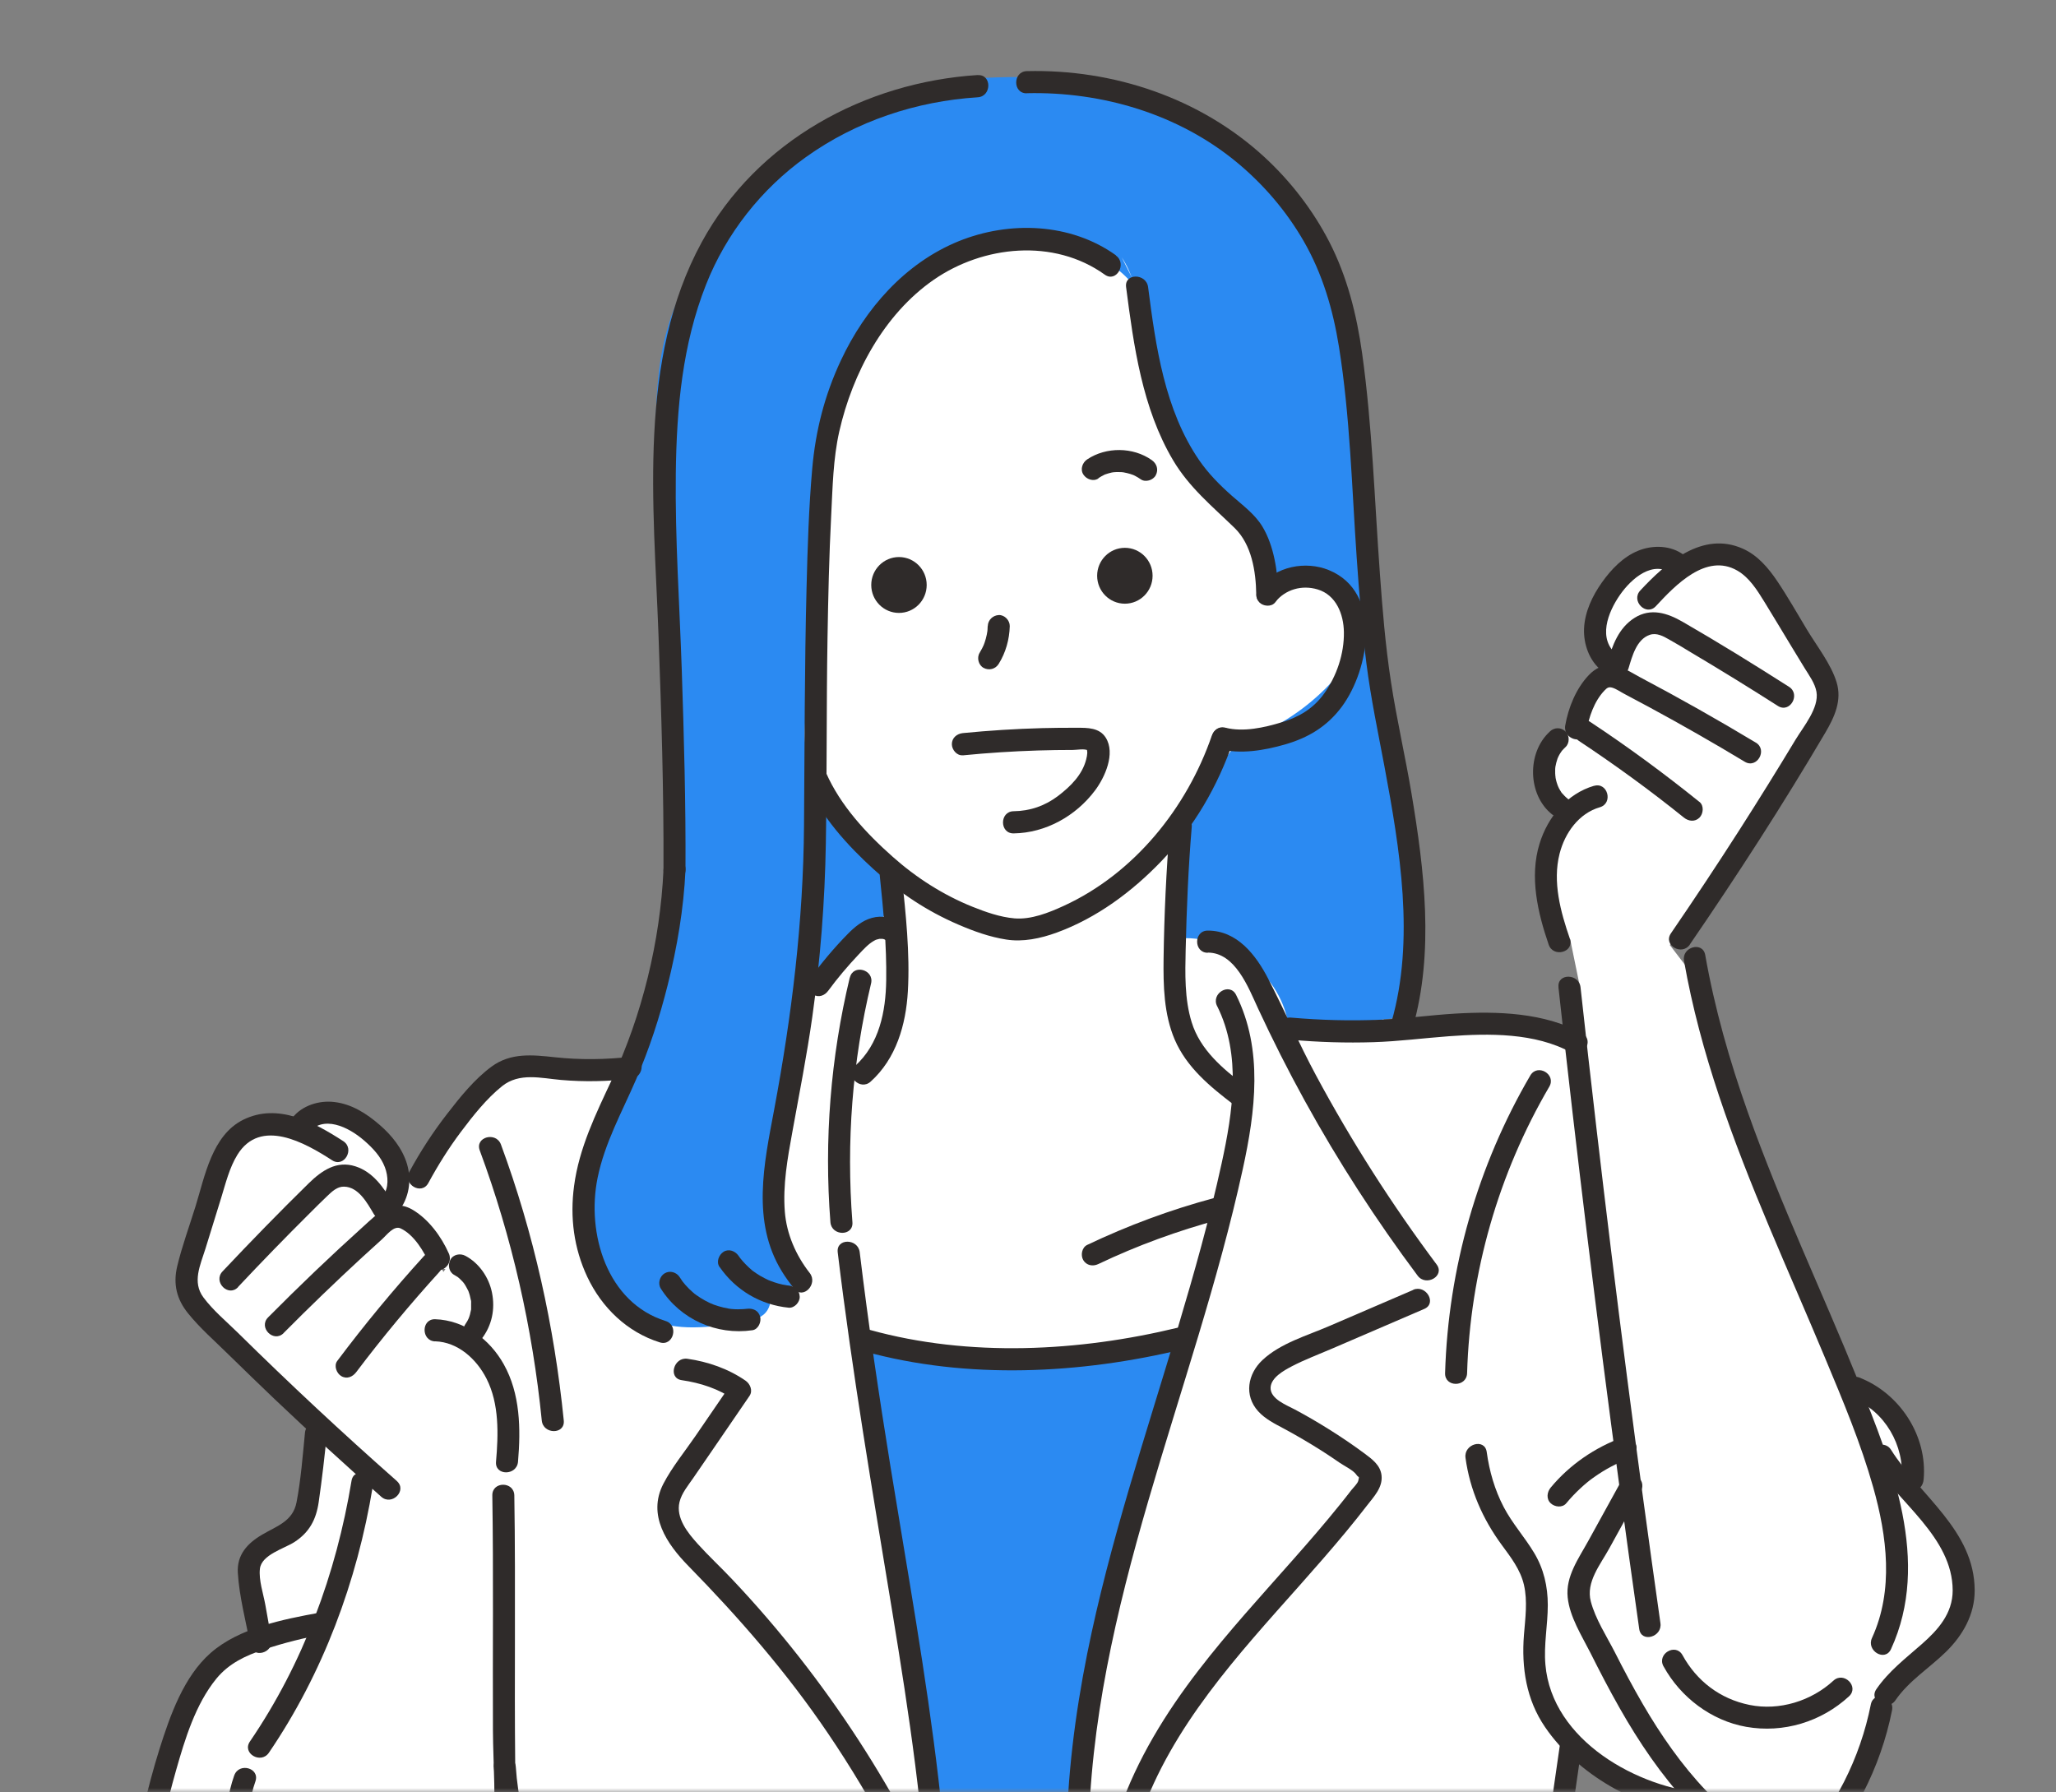 <svg width="257" height="224" viewBox="0 0 257 224" fill="none" xmlns="http://www.w3.org/2000/svg">
<rect x="0" y="0" width="257" height="224" fill="#808080" stroke="none"/>
<mask id="mask0_35_990" style="mask-type:alpha" maskUnits="userSpaceOnUse" x="0" y="0" width="257" height="224">
<rect width="257" height="224" fill="#D9D9D9"/>
</mask>
<g mask="url(#mask0_35_990)">
<path d="M237.805 185.879L238.85 184.77L238.817 184.793C239.235 180.148 236.341 175.547 231.919 173.784H230.941L230.523 172.753C228.928 168.818 227.223 164.849 225.573 161.002C222.581 154.04 219.49 146.845 216.905 139.551C214.463 132.666 212.736 126.347 211.625 120.261L210.756 120.782L208.72 118.121L209.898 117.09C216.278 107.756 221.81 99.109 226.76 90.695C227.838 88.854 228.466 87.313 227.993 85.761C227.542 84.287 226.541 82.768 225.573 81.305C225.188 80.717 224.813 80.152 224.461 79.586C224.076 78.943 223.692 78.3 223.307 77.657C222.493 76.283 221.646 74.853 220.755 73.533C219.93 72.314 218.775 70.817 217.18 70.108C215.299 69.265 213.33 69.476 211.174 70.729L210.26 71.261L209.402 70.651C208.357 69.908 206.785 69.808 205.377 70.396C204.035 70.939 202.846 72.004 201.603 73.755C200.382 75.451 199.734 77.092 199.668 78.655C199.602 80.041 200.119 81.427 200.988 82.28L202.682 83.932L200.569 84.974C200.283 85.107 200.041 85.296 199.81 85.54C198.589 86.826 197.666 88.821 197.292 90.994C197.292 90.994 197.292 90.916 197.248 90.839L194.3 92.346C194.355 92.468 194.432 92.568 194.531 92.668C194.619 92.746 194.773 92.757 194.839 92.701C193.805 93.644 193.233 95.151 193.288 96.748C193.343 98.311 193.98 99.674 195.036 100.517C195.08 100.539 195.158 100.594 195.224 100.65L196.456 101.648L195.532 102.934C194.872 103.854 194.366 104.874 194.025 105.982C192.859 109.796 193.959 114.064 195.092 117.39H196.269L197.478 123.287L196.489 123.609L197.269 130.56L194.773 129.662C193.2 129.097 191.473 128.709 189.647 128.52C187.469 128.254 185.049 128.21 182.024 128.387C180.385 128.487 178.713 128.653 177.085 128.808L174.764 129.041L174.785 128.963L174.742 129.008L173.84 129.074C173.576 129.097 173.323 129.119 173.059 129.119L172.927 126.99L172.476 126.824L172.597 126.458L172.872 126.17L172.85 125.793C173.235 125.76 173.542 125.726 173.828 125.693L175.622 125.46C177.415 116.813 176.15 107.567 174.808 99.519C174.467 97.468 174.06 95.384 173.664 93.377C173.158 90.805 172.64 88.156 172.244 85.506C171.551 80.917 171.155 76.216 170.836 71.837C170.649 69.232 170.485 66.616 170.331 63.999C169.935 57.547 169.539 50.885 168.626 44.41C167.867 39.023 166.613 34.766 164.688 31.019C162.763 27.294 160.09 23.791 156.944 20.897C149.596 14.123 139.245 10.376 128.575 10.576L128.212 11.352H127.155C125.736 11.352 124.471 11.374 123.272 11.43L122.525 11.463L122.172 11.086C107.806 12.062 95.487 19.534 89.183 31.107C87.831 33.59 86.709 36.318 85.85 39.2L85.74 39.488C84.564 42.515 83.925 46.051 83.716 50.619C83.013 58.19 83.376 65.951 83.716 73.456C83.805 75.407 83.892 77.336 83.969 79.243C84.376 90.251 84.641 99.486 84.597 108.776C84.222 116.98 82.364 125.294 79.228 132.888L78.844 133.819L77.843 133.908C74.862 134.174 71.947 134.163 69.197 133.875C66.523 133.586 64.302 133.354 62.431 134.728C60.495 136.136 58.856 138.187 57.196 140.327C55.513 142.5 53.983 144.828 52.663 147.267L52.642 147.322L49.474 146.956C49.429 146.646 49.374 146.324 49.286 146.036C48.868 144.628 47.879 143.231 46.361 141.912C44.633 140.415 43.115 139.628 41.597 139.451C40.167 139.273 38.727 139.772 37.923 140.704L37.242 141.502L36.23 141.214C34.304 140.67 32.644 140.77 31.125 141.524C28.43 142.865 27.451 146.302 26.506 149.628C26.34 150.215 26.175 150.781 26.011 151.324C25.758 152.155 25.483 152.987 25.218 153.818C24.691 155.437 24.14 157.111 23.756 158.741C23.349 160.426 23.668 161.789 24.779 163.164C25.802 164.439 27.067 165.636 28.288 166.8C28.771 167.266 29.256 167.72 29.718 168.186C31.61 170.037 33.513 171.877 35.449 173.718C36.681 174.882 37.913 176.024 39.166 177.188L40.31 178.252L39.761 179.36L39.617 180.824C39.386 183.241 39.156 185.735 38.682 188.174C38.154 190.89 36.163 191.943 34.557 192.786C34.239 192.952 33.919 193.118 33.6 193.307C31.532 194.515 31.323 195.679 31.367 196.544C31.488 198.506 31.918 200.579 32.336 202.586L32.831 204.969L31.544 205.49C29.828 206.178 28.474 206.976 27.396 207.929C24.393 210.557 22.831 214.936 21.489 219.193C20.279 223.039 19.345 227.075 18.453 230.988C18.201 232.097 17.948 233.194 17.683 234.303C17.078 236.808 16.495 239.303 15.902 241.797L15.857 241.996C15.296 244.38 15.813 244.768 16.748 245.134C18.387 245.766 20.279 246.154 22.116 246.531C22.997 246.708 23.866 246.896 24.712 247.096L25.416 247.262C28.012 247.883 30.598 248.504 33.182 249.136L34.194 249.38L35.536 255.898C35.867 257.506 36.097 257.838 36.593 257.96C37.307 258.138 38.495 257.75 39.453 257.428L39.827 257.306C41.069 256.907 42.312 256.397 43.523 255.787C48.252 253.393 52.191 249.48 54.599 244.768L54.434 243.748L55.248 243.282C58.471 240.977 60.572 238.238 61.672 234.924C61.947 234.092 62.167 233.172 62.343 232.13L63.542 225.146L65.555 231.941C66.127 233.882 66.766 235.844 67.392 237.739C67.788 238.959 68.184 240.167 68.57 241.376C69.692 244.956 70.858 248.781 71.704 252.717C72.397 255.976 72.992 259.468 72.552 262.871C87.588 262.871 102.636 262.905 117.684 262.949L167.823 263.06C175.303 263.06 182.761 263.082 190.23 263.082V263.06L190.307 262.761C191.88 248.704 193.706 234.469 195.73 220.401L196.148 217.485L198.402 219.348C199.59 220.323 200.812 221.188 202.044 221.909C205.201 223.749 208.721 224.891 212.494 225.301L213.055 225.356L213.461 225.755C216.486 228.715 219.754 230.988 223.175 232.496L223.989 230.134L225.606 231.698C230.292 226.598 233.471 220.345 234.824 213.594L234.274 212.297L235.55 211.621C236.771 209.858 238.344 208.55 239.851 207.286C240.643 206.632 241.379 206.011 242.061 205.335C244.107 203.328 245.142 201.156 245.142 198.861C245.142 194.36 242.249 191.056 239.191 187.564L237.772 185.946L237.805 185.879ZM55.688 158.619C55.6 158.741 55.513 158.862 55.425 158.995L55.237 158.619H55.688Z" fill="white"/>
<path d="M142.742 37.205C140.212 32.726 134.932 30.409 129.828 30.087C123.679 29.699 117.398 31.872 112.789 35.996C103.472 44.322 102.218 58.279 101.602 70.806C101.283 77.369 100.953 83.921 100.634 90.484C100.568 91.814 100.513 93.2 101.019 94.431C101.36 95.24 101.921 95.927 102.482 96.603C104.077 98.532 104.913 101.47 106.508 103.41C109.115 106.581 112.635 109.685 111.04 113.476C109.456 117.223 104.55 118.199 101.998 121.359C100.546 123.154 99.985 125.516 99.534 127.788C98.225 134.385 97.433 141.081 97.18 147.799C97.015 152.133 97.224 156.878 100.062 160.126C98.863 160.98 97.422 161.49 95.959 161.567C96.619 162.377 96.234 163.696 95.42 164.35C94.606 165.004 93.517 165.193 92.483 165.348C88.666 165.924 84.596 166.467 81.087 164.86C75.774 162.432 73.552 155.769 74.102 149.916C74.652 144.063 77.314 138.664 79.239 133.11C87.94 108.089 81.758 80.64 81.956 54.133C81.989 48.945 82.308 43.657 84.178 38.823C86.246 33.491 90.074 29.09 93.902 24.855C98.093 20.232 102.504 15.576 108.125 12.904C112.778 10.698 117.992 9.988 123.129 9.733C130.994 9.345 139.024 9.988 146.383 12.815C153.742 15.642 160.408 20.808 164.005 27.87C166.931 33.613 167.701 40.198 168.416 46.617C170.924 69.11 173.443 91.604 175.951 114.097C176.303 117.268 176.655 120.427 177.007 123.598C177.106 124.518 177.183 125.56 176.611 126.281C176.061 126.979 175.093 127.168 174.213 127.278C169.835 127.855 165.413 128.032 161.013 127.833C159.836 121.503 153.379 116.658 147.021 117.334C144.975 109.696 148.792 101.77 153.016 95.096C153.489 94.353 153.973 93.61 154.666 93.067C155.315 92.568 156.096 92.28 156.844 91.969C160.584 90.428 163.961 88.034 166.678 85.019C168.427 83.067 169.967 80.64 169.835 78.012C169.725 75.662 168.163 73.456 166.007 72.569C163.851 71.682 161.2 72.181 159.495 73.777C159.297 68.523 154.457 64.92 150.948 61.039C147.296 56.993 144.766 51.938 143.71 46.572C142.753 41.683 142.918 36.351 140.223 32.172" fill="#2B8AF2"/>
<path d="M116.738 232.873C117.222 237.241 116.54 242.817 116.98 247.196C117.519 252.506 117.475 257.872 116.881 263.171C118.685 263.049 120.489 262.971 122.304 262.982C124.779 263.005 127.254 263.226 129.729 263.326C132.215 263.426 134.701 263.459 137.187 263.448C138.364 263.448 139.53 263.415 140.707 263.382C134.261 250.843 132.556 236.066 133.865 221.931C135.328 206.233 140.223 191.101 145.272 176.179C146.24 173.308 147.23 170.414 147.527 167.41C135.097 170.059 122.139 170.17 109.676 167.72C108.741 167.543 107.883 167 107.08 166.601C107.762 174.461 109.687 183.595 111.194 191.411C112.789 199.703 114.186 208.162 114.945 216.587C115.462 222.341 116.111 227.13 116.738 232.884V232.873Z" fill="#2B8AF2"/>
<path d="M151.487 91.925C148.363 101.016 141.742 109.219 132.942 113.244C131.083 114.097 128.883 114.973 126.804 114.796C125.011 114.641 123.217 114.009 121.556 113.343C117.893 111.869 114.516 109.707 111.568 107.08C108.257 104.142 105.056 100.694 103.252 96.593C102.537 94.963 100.161 96.371 100.876 97.989C102.702 102.124 105.914 105.661 109.214 108.665C112.514 111.669 115.88 113.887 119.785 115.572C121.71 116.403 123.713 117.124 125.792 117.445C127.871 117.767 130.037 117.323 132.105 116.569C137.099 114.74 141.488 111.481 145.162 107.656C149.265 103.388 152.225 98.266 154.15 92.657C154.733 90.972 152.071 90.24 151.499 91.925H151.487Z" fill="#2F2B2A"/>
<path d="M159.385 75.285C160.661 73.666 162.751 73.09 164.698 73.677C167.008 74.365 167.954 76.759 167.987 79.01C168.031 81.726 167.085 84.508 165.512 86.704C164.148 88.588 162.399 89.619 160.221 90.284C158.043 90.95 155.414 91.537 153.17 90.961C151.454 90.517 150.728 93.189 152.444 93.632C155.062 94.309 158.043 93.799 160.595 93.067C163.521 92.224 165.875 90.828 167.723 88.344C171.199 83.655 172.827 74.043 166.128 71.272C163.202 70.064 159.451 70.795 157.438 73.345C156.976 73.933 156.877 74.731 157.438 75.307C157.911 75.795 158.923 75.895 159.385 75.307V75.285Z" fill="#2F2B2A"/>
<path d="M139.497 31.916C133.832 27.848 126.176 27.582 119.829 30.154C113.141 32.881 108.147 38.568 105.111 45.053C103.065 49.421 101.943 53.845 101.525 58.623C101.107 63.401 100.942 68.467 100.821 73.4C100.568 83.322 100.579 93.255 100.502 103.188C100.414 115.206 98.973 126.957 96.762 138.752C95.497 145.47 93.924 152.721 97.73 158.918C98.192 159.672 98.72 160.392 99.27 161.091C100.37 162.488 102.295 160.514 101.217 159.128C99.468 156.889 98.324 154.24 98.104 151.468C97.84 148.131 98.445 144.783 99.039 141.524C99.908 136.724 100.854 131.946 101.536 127.123C102.548 119.928 103.109 112.678 103.23 105.417C103.373 96.869 103.296 88.322 103.439 79.775C103.527 74.642 103.637 69.509 103.901 64.387C104.077 60.928 104.143 57.315 104.913 53.922C106.563 46.65 110.501 39.289 116.694 34.987C122.887 30.686 131.72 29.755 138.1 34.333C139.541 35.364 140.916 32.97 139.486 31.939L139.497 31.916Z" fill="#2F2B2A"/>
<path d="M122.216 9.379C108.147 10.277 94.629 17.593 87.721 30.265C79.691 44.998 81.715 63.124 82.308 79.254C82.671 89.076 82.98 98.898 82.936 108.732C82.936 110.516 85.674 110.516 85.686 108.732C85.73 100.428 85.499 92.125 85.224 83.832C84.948 75.54 84.376 67.392 84.475 59.177C84.575 50.962 85.311 43.025 88.26 35.564C90.778 29.189 95.189 23.602 100.744 19.633C107.036 15.132 114.538 12.649 122.216 12.161C123.976 12.05 123.987 9.279 122.216 9.39V9.379Z" fill="#2F2B2A"/>
<path d="M82.936 108.721C82.528 117.623 80.263 126.913 76.478 134.972C74.477 139.24 72.386 143.509 71.76 148.242C71.231 152.156 71.727 156.025 73.409 159.605C75.225 163.463 78.403 166.523 82.474 167.798C84.168 168.33 84.894 165.647 83.2 165.126C75.862 162.831 73.288 154.173 74.697 147.244C75.588 142.866 77.743 139.019 79.493 134.972C81.153 131.148 82.451 127.168 83.463 123.121C84.641 118.41 85.466 113.587 85.686 108.732C85.763 106.947 83.013 106.958 82.936 108.732V108.721Z" fill="#2F2B2A"/>
<path d="M140.762 35.885C141.719 43.269 142.775 51.007 146.625 57.514C148.66 60.951 151.52 63.268 154.325 65.995C156.459 68.068 156.987 71.416 157.031 74.298C157.053 76.083 159.803 76.083 159.781 74.298C159.737 71.516 159.253 68.212 157.79 65.806C156.866 64.276 155.304 63.135 153.984 61.971C152.466 60.629 151.058 59.21 149.903 57.536C145.58 51.239 144.469 43.302 143.512 35.885C143.281 34.145 140.531 34.123 140.762 35.885Z" fill="#2F2B2A"/>
<path d="M128.332 11.651C137.748 11.43 147.318 14.245 154.655 20.332C157.966 23.081 160.793 26.385 162.949 30.121C165.314 34.222 166.623 38.69 167.371 43.357C168.757 52.027 168.977 60.884 169.582 69.631C169.89 74.077 170.242 78.511 170.803 82.934C171.364 87.358 172.255 91.526 173.058 95.816C174.983 106.126 176.886 117.445 173.938 127.744C173.443 129.462 176.094 130.194 176.589 128.476C179.295 119.019 178.041 108.765 176.446 99.231C175.665 94.552 174.587 89.93 173.872 85.24C173.157 80.551 172.816 76.216 172.486 71.693C171.815 62.514 171.54 53.279 170.264 44.156C169.582 39.311 168.405 34.599 166.161 30.232C164.115 26.263 161.332 22.66 158.065 19.644C150.024 12.239 139.167 8.625 128.354 8.891C126.583 8.935 126.583 11.707 128.354 11.662L128.332 11.651Z" fill="#2F2B2A"/>
<path d="M123.46 78.267C123.46 78.578 123.427 78.877 123.394 79.187L123.437 78.822C123.338 79.498 123.163 80.163 122.899 80.795L123.042 80.462C122.877 80.85 122.678 81.227 122.458 81.593C122.073 82.214 122.305 83.145 122.954 83.489C123.625 83.844 124.428 83.644 124.835 82.99C125.715 81.582 126.177 79.93 126.221 78.267C126.232 77.547 125.572 76.848 124.846 76.882C124.12 76.915 123.493 77.491 123.471 78.267H123.46Z" fill="#2F2B2A"/>
<path d="M140.608 75.462C142.522 75.462 144.073 73.899 144.073 71.97C144.073 70.042 142.522 68.478 140.608 68.478C138.695 68.478 137.143 70.042 137.143 71.97C137.143 73.899 138.695 75.462 140.608 75.462Z" fill="#2F2B2A"/>
<path d="M112.371 76.615C114.285 76.615 115.836 75.052 115.836 73.123C115.836 71.195 114.285 69.631 112.371 69.631C110.458 69.631 108.906 71.195 108.906 73.123C108.906 75.052 110.458 76.615 112.371 76.615Z" fill="#2F2B2A"/>
<path d="M146.229 103.377C145.778 108.831 145.525 114.33 145.448 119.795C145.404 123.21 145.481 126.757 146.834 129.939C148.33 133.431 151.267 135.837 154.204 138.076C155.612 139.152 156.987 136.746 155.59 135.682C152.829 133.575 150.024 131.236 148.957 127.777C148.055 124.851 148.143 121.713 148.209 118.676C148.33 113.576 148.539 108.454 148.968 103.366C149.111 101.592 146.361 101.603 146.218 103.366L146.229 103.377Z" fill="#2F2B2A"/>
<path d="M152.147 125.771C155.194 131.868 154.105 139.008 152.708 145.404C151.201 152.322 149.276 159.129 147.252 165.902C143.215 179.427 138.683 192.852 135.9 206.721C134.371 214.37 133.392 222.13 133.315 229.935C133.293 231.72 136.043 231.72 136.065 229.935C136.373 200.856 149.243 174.117 155.348 146.136C156.921 138.941 157.922 131.192 154.512 124.363C153.72 122.766 151.344 124.174 152.136 125.76L152.147 125.771Z" fill="#2F2B2A"/>
<path d="M150.97 119.075C154.413 119.075 156.052 123.454 157.262 126.07C159.077 129.972 161.013 133.819 163.092 137.588C167.283 145.205 172.013 152.51 177.205 159.461C178.261 160.869 180.648 159.494 179.581 158.064C173.982 150.57 168.933 142.666 164.5 134.418C162.377 130.471 160.595 126.369 158.549 122.39C156.998 119.374 154.644 116.314 150.97 116.325C149.199 116.325 149.199 119.097 150.97 119.097V119.075Z" fill="#2F2B2A"/>
<path d="M176.666 161.235C173.157 162.742 169.637 164.261 166.128 165.769C163.356 166.966 160.067 167.897 157.812 170.004C155.964 171.733 155.48 174.416 157.262 176.4C158.142 177.376 159.352 177.975 160.496 178.584C162.146 179.471 163.763 180.425 165.347 181.434C166.062 181.899 166.777 182.365 167.47 182.853C168.064 183.263 169.186 183.784 169.571 184.371C169.835 184.77 169.956 184.405 169.78 185.114C169.692 185.447 169.153 185.968 168.944 186.234C168.449 186.877 167.954 187.509 167.448 188.129C165.556 190.48 163.576 192.763 161.574 195.025C157.592 199.537 153.511 203.982 149.837 208.761C145.712 214.115 142.159 219.869 139.915 226.288C139.321 227.973 141.983 228.693 142.566 227.019C146.504 215.756 154.732 206.876 162.487 198.14C164.445 195.934 166.392 193.717 168.273 191.444C169.164 190.369 170.033 189.282 170.88 188.185C171.727 187.087 172.849 185.946 172.695 184.449C172.563 183.13 171.474 182.365 170.506 181.644C169.065 180.58 167.58 179.571 166.062 178.629C164.687 177.764 163.29 176.955 161.86 176.19C160.848 175.647 158.769 174.882 158.824 173.452C158.879 172.188 160.507 171.301 161.475 170.791C163.092 169.948 164.819 169.305 166.491 168.585L178.03 163.618C179.658 162.92 178.25 160.536 176.644 161.224L176.666 161.235Z" fill="#2F2B2A"/>
<path d="M104.715 156.546C106.53 171.611 109.082 186.566 111.546 201.533C113.636 214.259 115.572 227.053 116.111 239.957C116.419 247.329 116.254 254.701 115.583 262.04C115.418 263.814 118.168 263.803 118.333 262.04C120.775 235.489 115.528 209.37 111.304 183.285C109.863 174.394 108.543 165.481 107.465 156.534C107.256 154.783 104.506 154.761 104.715 156.534V156.546Z" fill="#2F2B2A"/>
<path d="M108.026 168.917C120.885 172.476 135.097 171.755 147.967 168.629C149.683 168.208 148.957 165.536 147.241 165.957C134.855 168.962 121.149 169.671 108.763 166.246C107.058 165.769 106.321 168.441 108.037 168.917H108.026Z" fill="#2F2B2A"/>
<path d="M137.286 158.009C142.17 155.681 147.252 153.83 152.466 152.433C154.171 151.978 153.445 149.295 151.74 149.761C146.295 151.224 140.993 153.187 135.9 155.614C135.229 155.936 135.053 156.9 135.405 157.51C135.812 158.198 136.615 158.331 137.286 158.009Z" fill="#2F2B2A"/>
<path d="M109.974 109.474C110.425 113.798 110.842 118.188 110.776 122.534C110.721 126.458 109.908 130.516 106.883 133.243C105.563 134.429 107.509 136.391 108.829 135.205C112.019 132.334 113.241 128.099 113.483 123.919C113.758 119.141 113.219 114.23 112.724 109.485C112.537 107.734 109.787 107.712 109.974 109.485V109.474Z" fill="#2F2B2A"/>
<path d="M106.222 122.19C103.824 132.19 102.999 142.522 103.802 152.776C103.945 154.539 106.695 154.561 106.552 152.776C105.771 142.755 106.541 132.7 108.884 122.933C109.302 121.203 106.651 120.461 106.233 122.201L106.222 122.19Z" fill="#2F2B2A"/>
<path d="M112.536 115.472C111.502 114.662 110.27 114.385 108.983 114.74C107.795 115.062 106.816 115.882 105.969 116.747C104.22 118.52 102.636 120.438 101.162 122.434C100.722 123.032 101.063 123.986 101.657 124.329C102.361 124.74 103.098 124.44 103.538 123.831C104.693 122.256 105.98 120.738 107.344 119.296C107.96 118.642 108.543 117.999 109.247 117.6C109.335 117.556 109.423 117.5 109.522 117.456C109.368 117.523 109.61 117.434 109.665 117.423C109.753 117.401 109.841 117.378 109.94 117.356C110.16 117.312 109.764 117.356 109.984 117.356C110.105 117.356 110.215 117.356 110.325 117.356C110.182 117.356 110.27 117.345 110.369 117.367C110.402 117.367 110.732 117.467 110.589 117.434C110.446 117.401 110.798 117.578 110.611 117.434C111.194 117.888 111.986 118.01 112.558 117.434C113.031 116.957 113.152 115.937 112.558 115.472H112.536Z" fill="#2F2B2A"/>
<path d="M82.605 161.08C85.058 164.938 89.579 166.933 94.056 166.279C94.793 166.168 95.2 165.226 95.013 164.572C94.793 163.774 94.056 163.497 93.319 163.607C93.506 163.585 93.242 163.607 93.176 163.619C93.077 163.619 92.978 163.641 92.89 163.641C92.67 163.652 92.45 163.663 92.241 163.663C91.999 163.663 91.757 163.652 91.515 163.63C91.416 163.63 91.317 163.607 91.229 163.596C90.998 163.574 91.229 163.596 91.086 163.574C90.657 163.497 90.228 163.408 89.81 163.275C89.359 163.142 89.007 163.009 88.71 162.865C88.314 162.676 87.929 162.466 87.555 162.233C87.368 162.111 87.192 161.989 87.016 161.867C86.994 161.845 86.763 161.667 86.884 161.778C86.807 161.723 86.73 161.656 86.664 161.59C86.312 161.29 85.982 160.969 85.674 160.614C85.366 160.26 85.256 160.115 84.97 159.661C84.574 159.029 83.749 158.774 83.089 159.162C82.462 159.528 82.198 160.426 82.594 161.058L82.605 161.08Z" fill="#2F2B2A"/>
<path d="M89.954 158.375C91.966 161.29 95.091 163.119 98.588 163.463C99.303 163.53 99.996 162.776 99.963 162.077C99.93 161.268 99.359 160.769 98.588 160.692C98.49 160.692 98.401 160.669 98.302 160.658C98.094 160.636 98.534 160.703 98.325 160.658C98.159 160.625 97.984 160.603 97.819 160.57C97.466 160.492 97.115 160.403 96.773 160.281C96.609 160.226 96.454 160.171 96.29 160.104C96.257 160.093 95.96 159.971 96.135 160.049C96.29 160.115 96.07 160.015 96.037 160.004C95.707 159.849 95.388 159.683 95.069 159.505C94.772 159.328 94.486 159.14 94.21 158.94C94.144 158.896 94.09 158.851 94.023 158.807C94.254 158.984 94.023 158.807 93.99 158.774C93.859 158.663 93.727 158.552 93.606 158.43C93.341 158.186 93.088 157.92 92.847 157.654C92.737 157.521 92.626 157.388 92.516 157.255C92.605 157.377 92.594 157.355 92.516 157.255C92.451 157.166 92.385 157.066 92.319 156.978C91.912 156.379 91.097 156.058 90.438 156.479C89.855 156.856 89.502 157.743 89.942 158.375H89.954Z" fill="#2F2B2A"/>
<path d="M113.757 228.472C109.786 220.967 105.155 213.838 99.919 207.164C97.268 203.783 94.463 200.524 91.504 197.398C90.096 195.901 88.578 194.504 87.203 192.974C85.971 191.611 84.464 189.748 84.937 187.764C85.201 186.644 86.037 185.658 86.675 184.726L89.018 181.312L93.693 174.483C94.133 173.829 93.77 172.986 93.198 172.587C91.053 171.102 88.501 170.215 85.938 169.849C84.211 169.594 83.463 172.266 85.212 172.521C87.577 172.864 89.843 173.607 91.823 174.982L91.328 173.086L86.961 179.461C85.619 181.423 84.013 183.374 82.913 185.491C80.9 189.394 83.342 192.985 86.048 195.746C92.439 202.275 98.379 209.105 103.516 216.698C106.387 220.933 109.005 225.334 111.403 229.858C112.239 231.432 114.615 230.035 113.779 228.461L113.757 228.472Z" fill="#2F2B2A"/>
<path d="M49.616 185.136C42.829 179.15 36.207 172.975 29.75 166.611C28.309 165.192 26.637 163.807 25.427 162.177C23.997 160.248 25.042 158.142 25.68 156.091C26.318 154.04 26.989 151.845 27.649 149.727C28.21 147.909 28.672 145.98 29.673 144.351C32.555 139.683 38.132 142.843 41.52 145.038C43.016 146.003 44.391 143.608 42.906 142.643C39.254 140.282 34.733 137.821 30.399 139.972C26.505 141.912 25.614 147 24.448 150.77C23.678 153.264 22.754 155.758 22.149 158.297C21.621 160.503 22.083 162.41 23.502 164.161C24.998 166.024 26.868 167.642 28.562 169.316C30.465 171.179 32.379 173.03 34.304 174.87C38.682 179.028 43.137 183.096 47.658 187.098C48.989 188.273 50.936 186.311 49.605 185.136H49.616Z" fill="#2F2B2A"/>
<path d="M29.75 160.88C32.676 157.765 35.657 154.694 38.693 151.679C39.43 150.947 40.156 150.215 40.904 149.506C41.487 148.951 42.147 148.308 43.005 148.331C44.82 148.364 45.909 150.382 46.712 151.734C47.625 153.264 50.001 151.867 49.088 150.337C47.944 148.43 46.635 146.501 44.424 145.792C42.081 145.038 40.222 146.324 38.605 147.898C34.931 151.501 31.345 155.182 27.814 158.929C26.593 160.226 28.54 162.188 29.761 160.891L29.75 160.88Z" fill="#2F2B2A"/>
<path d="M35.459 166.623C38.66 163.397 41.927 160.248 45.271 157.166C46.096 156.412 46.921 155.659 47.757 154.905C48.351 154.373 49.231 153.153 50.078 153.552C51.761 154.339 53.015 156.457 53.73 158.086C54.445 159.716 56.821 158.308 56.106 156.69C55.171 154.583 53.609 152.444 51.618 151.246C49.033 149.694 47.218 151.69 45.37 153.353C41.311 157.011 37.362 160.791 33.512 164.672C32.258 165.935 34.205 167.898 35.459 166.634V166.623Z" fill="#2F2B2A"/>
<path d="M44.534 171.511C47.801 167.177 51.277 163.008 54.918 158.995C56.117 157.687 54.17 155.714 52.971 157.033C49.165 161.224 45.557 165.58 42.158 170.115C41.707 170.713 42.07 171.667 42.653 172.01C43.357 172.432 44.083 172.11 44.534 171.511Z" fill="#2F2B2A"/>
<path d="M56.755 159.35C56.92 159.439 57.074 159.539 57.228 159.638C57.371 159.727 57.36 159.738 57.228 159.638C57.305 159.705 57.382 159.76 57.459 159.838C57.591 159.96 57.723 160.093 57.844 160.226C57.899 160.292 57.954 160.359 58.009 160.414C57.778 160.159 57.987 160.392 58.031 160.459C58.229 160.747 58.383 161.068 58.548 161.379C58.625 161.523 58.46 161.124 58.548 161.379C58.581 161.479 58.614 161.567 58.647 161.667C58.702 161.845 58.757 162.022 58.79 162.21C58.812 162.288 58.823 162.377 58.845 162.454C58.845 162.51 58.867 162.554 58.867 162.609C58.878 162.72 58.867 162.676 58.856 162.487C58.911 162.609 58.889 162.853 58.889 162.997C58.889 163.186 58.889 163.363 58.889 163.552C58.889 163.618 58.9 163.751 58.867 163.807C58.889 163.618 58.9 163.585 58.878 163.685C58.878 163.729 58.867 163.785 58.856 163.829C58.823 163.995 58.79 164.161 58.746 164.317C58.724 164.416 58.691 164.505 58.658 164.605C58.636 164.671 58.493 164.971 58.658 164.649C58.592 164.804 58.515 164.949 58.438 165.093C58.394 165.181 58.339 165.27 58.284 165.348C58.24 165.414 58.053 165.669 58.262 165.392C57.822 165.969 57.668 166.8 58.262 167.354C58.757 167.809 59.736 167.964 60.209 167.354C61.496 165.68 61.914 163.64 61.496 161.567C61.111 159.672 59.89 157.887 58.174 156.978C57.536 156.634 56.645 156.789 56.293 157.477C55.952 158.12 56.106 159.006 56.788 159.372L56.755 159.35Z" fill="#2F2B2A"/>
<path d="M54.401 167.665C57.261 167.764 59.582 169.893 60.825 172.354C62.42 175.502 62.299 179.294 62.002 182.719C61.848 184.493 64.598 184.482 64.752 182.719C65.104 178.618 65.038 174.216 62.97 170.536C61.21 167.387 58.053 165.026 54.401 164.904C52.63 164.849 52.63 167.62 54.401 167.676V167.665Z" fill="#2F2B2A"/>
<path d="M38.473 141.69C40.354 139.284 43.566 140.87 45.502 142.555C46.569 143.475 47.603 144.561 48.109 145.903C48.538 147.022 48.626 148.508 47.856 149.495C47.394 150.082 47.284 150.88 47.856 151.457C48.329 151.934 49.341 152.044 49.803 151.457C51.123 149.761 51.486 147.588 50.881 145.515C50.298 143.564 48.967 141.912 47.449 140.604C45.821 139.196 43.973 138.01 41.806 137.755C39.892 137.522 37.758 138.176 36.537 139.739C36.075 140.326 35.965 141.125 36.537 141.701C37.01 142.178 38.022 142.289 38.484 141.701L38.473 141.69Z" fill="#2F2B2A"/>
<path d="M43.94 185.103C42.026 196.732 37.879 207.962 31.235 217.696C30.234 219.17 32.61 220.556 33.611 219.093C40.365 209.182 44.644 197.674 46.591 185.835C46.877 184.094 44.226 183.34 43.94 185.103Z" fill="#2F2B2A"/>
<path d="M61.54 186.921C61.694 196.721 61.573 206.521 61.617 216.321C61.661 224.857 63.278 234.979 56.172 241.231C53.158 243.881 49.341 245.422 45.623 246.763C43.973 247.362 44.677 250.034 46.349 249.435C53.532 246.841 60.704 243.138 63.289 235.367C64.873 230.589 64.444 225.345 64.4 220.39C64.345 215.135 64.356 209.88 64.367 204.637C64.367 198.739 64.389 192.83 64.29 186.932C64.257 185.147 61.507 185.147 61.54 186.932V186.921Z" fill="#2F2B2A"/>
<path d="M29.277 221.931C26.098 231.032 30.993 239.968 36.603 246.83C37.725 248.204 39.661 246.231 38.55 244.868C33.545 238.748 29.09 230.799 31.928 222.673C32.511 220.988 29.86 220.268 29.277 221.942V221.931Z" fill="#2F2B2A"/>
<path d="M78.898 132.09C75.731 132.456 72.54 132.5 69.362 132.156C66.567 131.857 63.861 131.558 61.453 133.32C59.297 134.906 57.514 137.134 55.886 139.24C54.115 141.524 52.542 143.941 51.167 146.479C50.321 148.043 52.697 149.45 53.544 147.876C54.754 145.648 56.106 143.486 57.624 141.469C59.142 139.451 60.803 137.345 62.761 135.77C64.928 134.041 67.612 134.773 70.132 134.994C73.058 135.249 75.984 135.183 78.898 134.85C80.636 134.651 80.659 131.879 78.898 132.079V132.09Z" fill="#2F2B2A"/>
<path d="M38.121 179.094C37.836 181.988 37.615 184.948 37.066 187.797C36.603 190.158 34.645 190.735 32.786 191.821C30.927 192.908 29.596 194.349 29.729 196.599C29.904 199.604 30.752 202.674 31.279 205.623C31.599 207.375 34.249 206.632 33.931 204.892C33.678 203.473 33.425 202.054 33.172 200.635C32.919 199.216 32.325 197.508 32.489 196.1C32.688 194.338 35.514 193.584 36.791 192.764C38.66 191.555 39.519 189.959 39.837 187.764C40.255 184.881 40.586 181.988 40.871 179.094C41.047 177.321 38.297 177.332 38.121 179.094Z" fill="#2F2B2A"/>
<path d="M39.925 201.588C35.393 202.419 29.904 203.484 26.329 206.621C22.952 209.592 21.258 214.448 19.938 218.627C18.365 223.616 17.309 228.771 16.099 233.848C15.494 236.409 14.878 238.981 14.273 241.542C13.745 243.77 13.789 245.688 16.176 246.608C18.739 247.606 21.676 247.994 24.349 248.637C27.286 249.346 30.223 250.045 33.16 250.754C34.876 251.164 35.613 248.493 33.886 248.083C29.486 247.018 25.075 245.965 20.675 244.901C19.608 244.646 18.497 244.446 17.452 244.125C16.803 243.925 16.638 243.825 16.726 243.072C16.803 242.451 17.023 241.819 17.166 241.209C17.716 238.914 18.255 236.609 18.805 234.314C19.839 229.968 20.785 225.6 22.006 221.299C23.117 217.396 24.437 213.029 27.044 209.836C28.595 207.94 30.685 206.953 32.962 206.2C35.481 205.357 38.055 204.725 40.662 204.237C42.4 203.916 41.663 201.244 39.936 201.566L39.925 201.588Z" fill="#2F2B2A"/>
<path d="M211.217 118.077C217.146 109.43 222.855 100.606 228.179 91.559C229.312 89.63 230.269 87.557 229.576 85.285C228.883 83.012 227.123 80.784 225.88 78.722C224.637 76.66 223.46 74.576 222.129 72.602C221.018 70.962 219.698 69.409 217.861 68.589C212.812 66.328 208.258 70.352 205.035 73.811C203.825 75.108 205.772 77.081 206.982 75.773C209.402 73.168 213.274 69.077 217.168 71.327C218.664 72.192 219.643 73.766 220.534 75.207C221.678 77.059 222.789 78.932 223.922 80.795C224.472 81.704 225.022 82.613 225.583 83.522C226.144 84.431 226.87 85.407 227.057 86.471C227.409 88.489 225.418 90.839 224.45 92.446C222.151 96.26 219.808 100.029 217.41 103.776C214.627 108.122 211.778 112.412 208.863 116.669C207.851 118.144 210.238 119.529 211.239 118.066L211.217 118.077Z" fill="#2F2B2A"/>
<path d="M223.625 85.85C219.247 83.056 214.825 80.318 210.326 77.724C208.423 76.626 206.344 75.961 204.331 77.225C202.318 78.489 201.559 80.662 200.921 82.79C200.404 84.498 203.055 85.229 203.572 83.522C204.023 82.037 204.562 79.919 206.223 79.354C207.081 79.065 207.906 79.52 208.643 79.941C209.556 80.451 210.458 80.994 211.349 81.538C215.012 83.71 218.642 85.95 222.239 88.245C223.735 89.198 225.121 86.803 223.625 85.85Z" fill="#2F2B2A"/>
<path d="M219.489 92.834C214.737 89.974 209.908 87.247 205.002 84.653C203.935 84.088 202.758 83.267 201.537 83.145C200.404 83.034 199.403 83.555 198.622 84.365C197.016 86.039 196.048 88.433 195.652 90.695C195.355 92.435 198.006 93.189 198.303 91.427C198.6 89.664 199.271 87.657 200.558 86.316C200.877 85.983 201.075 85.828 201.537 85.961C202.054 86.116 202.571 86.493 203.044 86.737C204.1 87.291 205.156 87.857 206.201 88.422C210.216 90.595 214.176 92.856 218.092 95.218C219.61 96.138 220.996 93.743 219.478 92.823L219.489 92.834Z" fill="#2F2B2A"/>
<path d="M212.427 100.24C208.027 96.692 203.473 93.344 198.765 90.229C197.28 89.242 195.905 91.648 197.379 92.624C201.889 95.617 206.267 98.799 210.491 102.202C211.074 102.668 211.866 102.767 212.438 102.202C212.922 101.714 213.021 100.716 212.438 100.24H212.427Z" fill="#2F2B2A"/>
<path d="M193.727 91.449C190.845 94.065 190.933 99.364 194.013 101.803C194.574 102.246 195.41 102.402 195.96 101.803C196.411 101.304 196.565 100.317 195.96 99.841C195.663 99.608 195.432 99.342 195.179 99.065C195.069 98.943 195.311 99.275 195.179 99.054C195.124 98.965 195.058 98.876 195.014 98.787C194.926 98.643 194.838 98.488 194.772 98.322C194.75 98.278 194.651 98.011 194.717 98.2C194.783 98.388 194.684 98.111 194.673 98.067C194.607 97.89 194.552 97.701 194.508 97.513C194.486 97.424 194.464 97.346 194.453 97.258C194.453 97.213 194.387 96.914 194.431 97.125C194.475 97.335 194.431 97.036 194.42 96.992C194.42 96.881 194.409 96.781 194.398 96.67C194.398 96.493 194.398 96.315 194.398 96.138C194.398 96.049 194.409 95.961 194.42 95.872C194.453 95.695 194.431 95.695 194.42 95.872C194.486 95.506 194.574 95.151 194.695 94.808C194.761 94.641 194.75 94.653 194.695 94.808C194.739 94.708 194.783 94.619 194.827 94.519C194.904 94.364 194.992 94.209 195.091 94.065C195.146 93.976 195.212 93.888 195.267 93.81C195.201 93.899 195.135 93.965 195.245 93.843C195.388 93.688 195.531 93.533 195.685 93.389C196.224 92.901 196.213 91.914 195.685 91.426C195.113 90.894 194.31 90.905 193.738 91.426L193.727 91.449Z" fill="#2F2B2A"/>
<path d="M199.26 98.222C195.861 99.22 193.463 102.135 192.44 105.472C191.164 109.63 192.22 114.097 193.584 118.077C194.156 119.751 196.818 119.031 196.235 117.345C195.08 113.997 194.046 110.25 194.948 106.714C195.608 104.12 197.346 101.67 199.986 100.905C201.68 100.406 200.965 97.734 199.26 98.233V98.222Z" fill="#2F2B2A"/>
<path d="M210.513 69.398C208.885 68.145 206.586 68.09 204.738 68.855C202.89 69.62 201.427 71.139 200.25 72.79C199.073 74.442 198.094 76.46 198.006 78.588C197.929 80.528 198.677 82.624 200.217 83.832C200.8 84.287 201.592 84.409 202.164 83.832C202.637 83.355 202.758 82.335 202.164 81.87C199.645 79.897 200.998 76.515 202.494 74.365C203.902 72.336 206.652 69.897 209.116 71.793C209.71 72.247 210.656 71.881 210.997 71.294C211.415 70.584 211.096 69.853 210.502 69.398H210.513Z" fill="#2F2B2A"/>
<path d="M161.398 129.972C164.819 130.272 168.262 130.382 171.694 130.272C174.862 130.172 177.986 129.762 181.132 129.529C186.115 129.163 191.879 129.085 196.389 131.558C197.94 132.411 199.337 130.017 197.775 129.163C193.034 126.569 187.171 126.391 181.913 126.702C178.767 126.89 175.654 127.334 172.497 127.467C168.79 127.622 165.083 127.522 161.387 127.201C159.627 127.046 159.638 129.817 161.387 129.972H161.398Z" fill="#2F2B2A"/>
<path d="M191.285 134.44C184.696 145.714 181.022 158.563 180.637 171.645C180.582 173.429 183.332 173.429 183.387 171.645C183.761 159.04 187.303 146.701 193.661 135.837C194.563 134.296 192.187 132.899 191.285 134.44Z" fill="#2F2B2A"/>
<path d="M59.967 143.797C63.993 154.661 66.567 166.024 67.722 177.565C67.898 179.327 70.648 179.338 70.472 177.565C69.284 165.78 66.721 154.173 62.618 143.065C62.002 141.413 59.351 142.123 59.967 143.797Z" fill="#2F2B2A"/>
<path d="M194.805 123.398C197.082 144.262 199.634 165.093 202.439 185.879C203.242 191.799 204.056 197.719 204.903 203.628C205.156 205.391 207.807 204.637 207.554 202.896C204.628 182.276 201.955 161.623 199.546 140.936C198.864 135.094 198.204 129.252 197.566 123.409C197.379 121.658 194.618 121.636 194.816 123.409L194.805 123.398Z" fill="#2F2B2A"/>
<path d="M210.502 120.106C212.526 131.635 216.64 142.61 221.15 153.353C223.449 158.829 225.847 164.273 228.135 169.749C230.423 175.226 232.59 180.381 234.152 185.912C235.879 192.032 236.737 198.783 233.998 204.748C233.261 206.355 235.626 207.763 236.374 206.144C241.401 195.203 236.495 183.063 232.315 172.709C227.761 161.446 222.525 150.459 218.466 138.996C216.2 132.6 214.33 126.059 213.153 119.374C212.845 117.623 210.194 118.365 210.502 120.106Z" fill="#2F2B2A"/>
<path d="M207.95 208.306C210.073 212.175 213.934 215.091 218.279 215.856C222.921 216.676 227.662 215.235 231.127 212.042C232.436 210.834 230.489 208.883 229.18 210.08C226.408 212.63 222.415 213.872 218.697 213.118C214.979 212.364 212.075 210.102 210.315 206.898C209.457 205.335 207.081 206.732 207.939 208.295L207.95 208.306Z" fill="#2F2B2A"/>
<path d="M202.736 184.992L198.534 192.619C197.335 194.803 195.685 197.054 195.96 199.67C196.213 202.12 197.698 204.426 198.787 206.577C199.964 208.927 201.174 211.255 202.472 213.539C207.268 221.986 213.626 230.068 222.723 234.015C224.329 234.713 225.737 232.33 224.109 231.62C215.738 227.984 209.864 220.767 205.354 213.018C204.122 210.9 202.967 208.727 201.856 206.532C200.822 204.515 199.436 202.397 198.853 200.191C198.204 197.763 200.063 195.557 201.174 193.528L205.112 186.378C205.97 184.815 203.594 183.418 202.736 184.981V184.992Z" fill="#2F2B2A"/>
<path d="M226.606 233.039C231.6 227.696 235.076 220.989 236.506 213.783C236.847 212.042 234.207 211.299 233.855 213.051C232.513 219.802 229.345 226.066 224.659 231.088C223.449 232.385 225.385 234.347 226.606 233.05V233.039Z" fill="#2F2B2A"/>
<path d="M234.009 182.631C237.232 187.775 244.063 192.132 244.085 198.794C244.085 201.699 242.248 203.739 240.202 205.535C238.156 207.331 236.088 208.905 234.548 211.144C233.536 212.619 235.923 214.004 236.924 212.541C238.596 210.102 241.181 208.506 243.26 206.466C245.339 204.426 246.846 201.821 246.835 198.794C246.813 191.289 239.993 186.977 236.385 181.234C235.439 179.726 233.063 181.123 234.009 182.631Z" fill="#2F2B2A"/>
<path d="M183.189 182.243C183.739 186.245 185.334 189.87 187.71 193.107C188.843 194.648 190.053 196.2 190.493 198.107C190.966 200.147 190.658 202.308 190.493 204.37C190.174 208.461 190.779 212.452 193.133 215.889C195.201 218.926 198.116 221.421 201.262 223.261C204.925 225.401 209.017 226.62 213.23 226.953C214.99 227.097 214.99 224.325 213.23 224.181C204.716 223.505 193.991 217.574 193.177 208.084C192.957 205.601 193.474 203.118 193.474 200.635C193.474 198.295 192.968 196.1 191.758 194.094C190.548 192.087 189.03 190.424 187.963 188.384C186.841 186.234 186.17 183.906 185.84 181.5C185.598 179.737 182.947 180.491 183.189 182.232V182.243Z" fill="#2F2B2A"/>
<path d="M202.847 179.66C199.371 180.935 196.225 183.074 193.838 185.946C193.376 186.5 193.255 187.365 193.838 187.908C194.344 188.385 195.29 188.506 195.785 187.908C196.324 187.254 196.907 186.644 197.523 186.068C197.82 185.79 198.128 185.513 198.447 185.258C198.535 185.181 198.623 185.114 198.711 185.048C198.601 185.136 198.711 185.048 198.755 185.014C198.942 184.881 199.118 184.737 199.305 184.615C199.976 184.139 200.68 183.706 201.395 183.329C201.78 183.13 202.165 182.93 202.561 182.753C202.583 182.753 202.814 182.642 202.715 182.686C202.583 182.742 202.902 182.609 202.924 182.598C203.133 182.509 203.353 182.431 203.562 182.354C204.233 182.11 204.761 181.4 204.519 180.646C204.31 179.981 203.551 179.416 202.825 179.682L202.847 179.66Z" fill="#2F2B2A"/>
<path d="M231.644 174.849C235.593 176.367 238.09 180.724 237.705 184.948C237.639 185.691 238.387 186.334 239.08 186.334C239.883 186.334 240.389 185.702 240.455 184.948C240.961 179.449 237.43 174.117 232.37 172.177C231.677 171.911 230.863 172.476 230.676 173.141C230.467 173.917 230.94 174.583 231.633 174.849H231.644Z" fill="#2F2B2A"/>
<path d="M195.069 217.541C192.869 232.596 190.922 247.684 189.25 262.794C189.052 264.568 191.802 264.546 192 262.794C193.65 247.917 195.553 233.083 197.72 218.273C197.973 216.532 195.322 215.778 195.069 217.541Z" fill="#2F2B2A"/>
<path d="M61.739 220.9C62.2 228.061 64.906 235.023 67.029 241.808C68.184 245.5 69.306 249.202 70.121 252.994C70.791 256.131 71.364 259.49 70.924 262.705C70.692 264.446 73.344 265.199 73.575 263.437C74.531 256.309 72.112 248.947 70.032 242.229C67.954 235.511 64.951 228.172 64.478 220.889C64.368 219.115 61.606 219.104 61.727 220.889L61.739 220.9Z" fill="#2F2B2A"/>
<path d="M137.308 59.765C137.539 59.609 137.77 59.487 138.012 59.366C138.199 59.266 138.001 59.399 137.957 59.377C137.979 59.377 138.155 59.299 138.188 59.288C138.32 59.244 138.441 59.199 138.573 59.166C138.705 59.133 138.837 59.099 138.969 59.066C139.035 59.055 139.101 59.044 139.167 59.033C139.211 59.033 139.431 58.989 139.233 59.022C139.035 59.055 139.266 59.022 139.299 59.022C139.365 59.022 139.431 59.011 139.497 59.011C139.651 59.011 139.805 59 139.948 59.011C140.08 59.011 140.223 59.011 140.355 59.033C140.399 59.033 140.52 59.066 140.553 59.055C140.509 59.077 140.278 59.011 140.487 59.055C140.751 59.099 141.015 59.166 141.279 59.244C141.411 59.288 141.532 59.332 141.664 59.377C141.906 59.465 141.51 59.299 141.664 59.377C141.719 59.41 141.785 59.432 141.851 59.465C142.104 59.598 142.357 59.742 142.588 59.909C143.182 60.33 144.139 60.031 144.469 59.41C144.843 58.7 144.601 57.958 143.974 57.514C141.642 55.862 138.276 55.84 135.911 57.414C135.306 57.813 134.998 58.656 135.416 59.31C135.801 59.909 136.659 60.23 137.297 59.809L137.308 59.765Z" fill="#2F2B2A"/>
<path d="M120.357 94.419C123.481 94.109 126.616 93.909 129.751 93.81C131.203 93.765 132.666 93.743 134.118 93.743C134.591 93.743 135.559 93.555 135.999 93.799C135.779 93.677 135.922 93.821 135.911 94.109C135.9 94.375 135.845 94.641 135.779 94.907C135.295 96.847 133.821 98.299 132.281 99.475C130.642 100.727 128.761 101.381 126.704 101.404C124.933 101.426 124.933 104.197 126.704 104.175C130.697 104.12 134.47 102.013 136.868 98.821C138.1 97.191 139.464 94.187 138.221 92.213C137.429 90.95 135.933 90.972 134.624 90.972C133.161 90.972 131.709 90.972 130.257 91.016C126.946 91.105 123.646 91.315 120.357 91.637C119.62 91.715 118.982 92.224 118.982 93.023C118.982 93.721 119.609 94.486 120.357 94.408V94.419Z" fill="#2F2B2A"/>
</g>
</svg>
